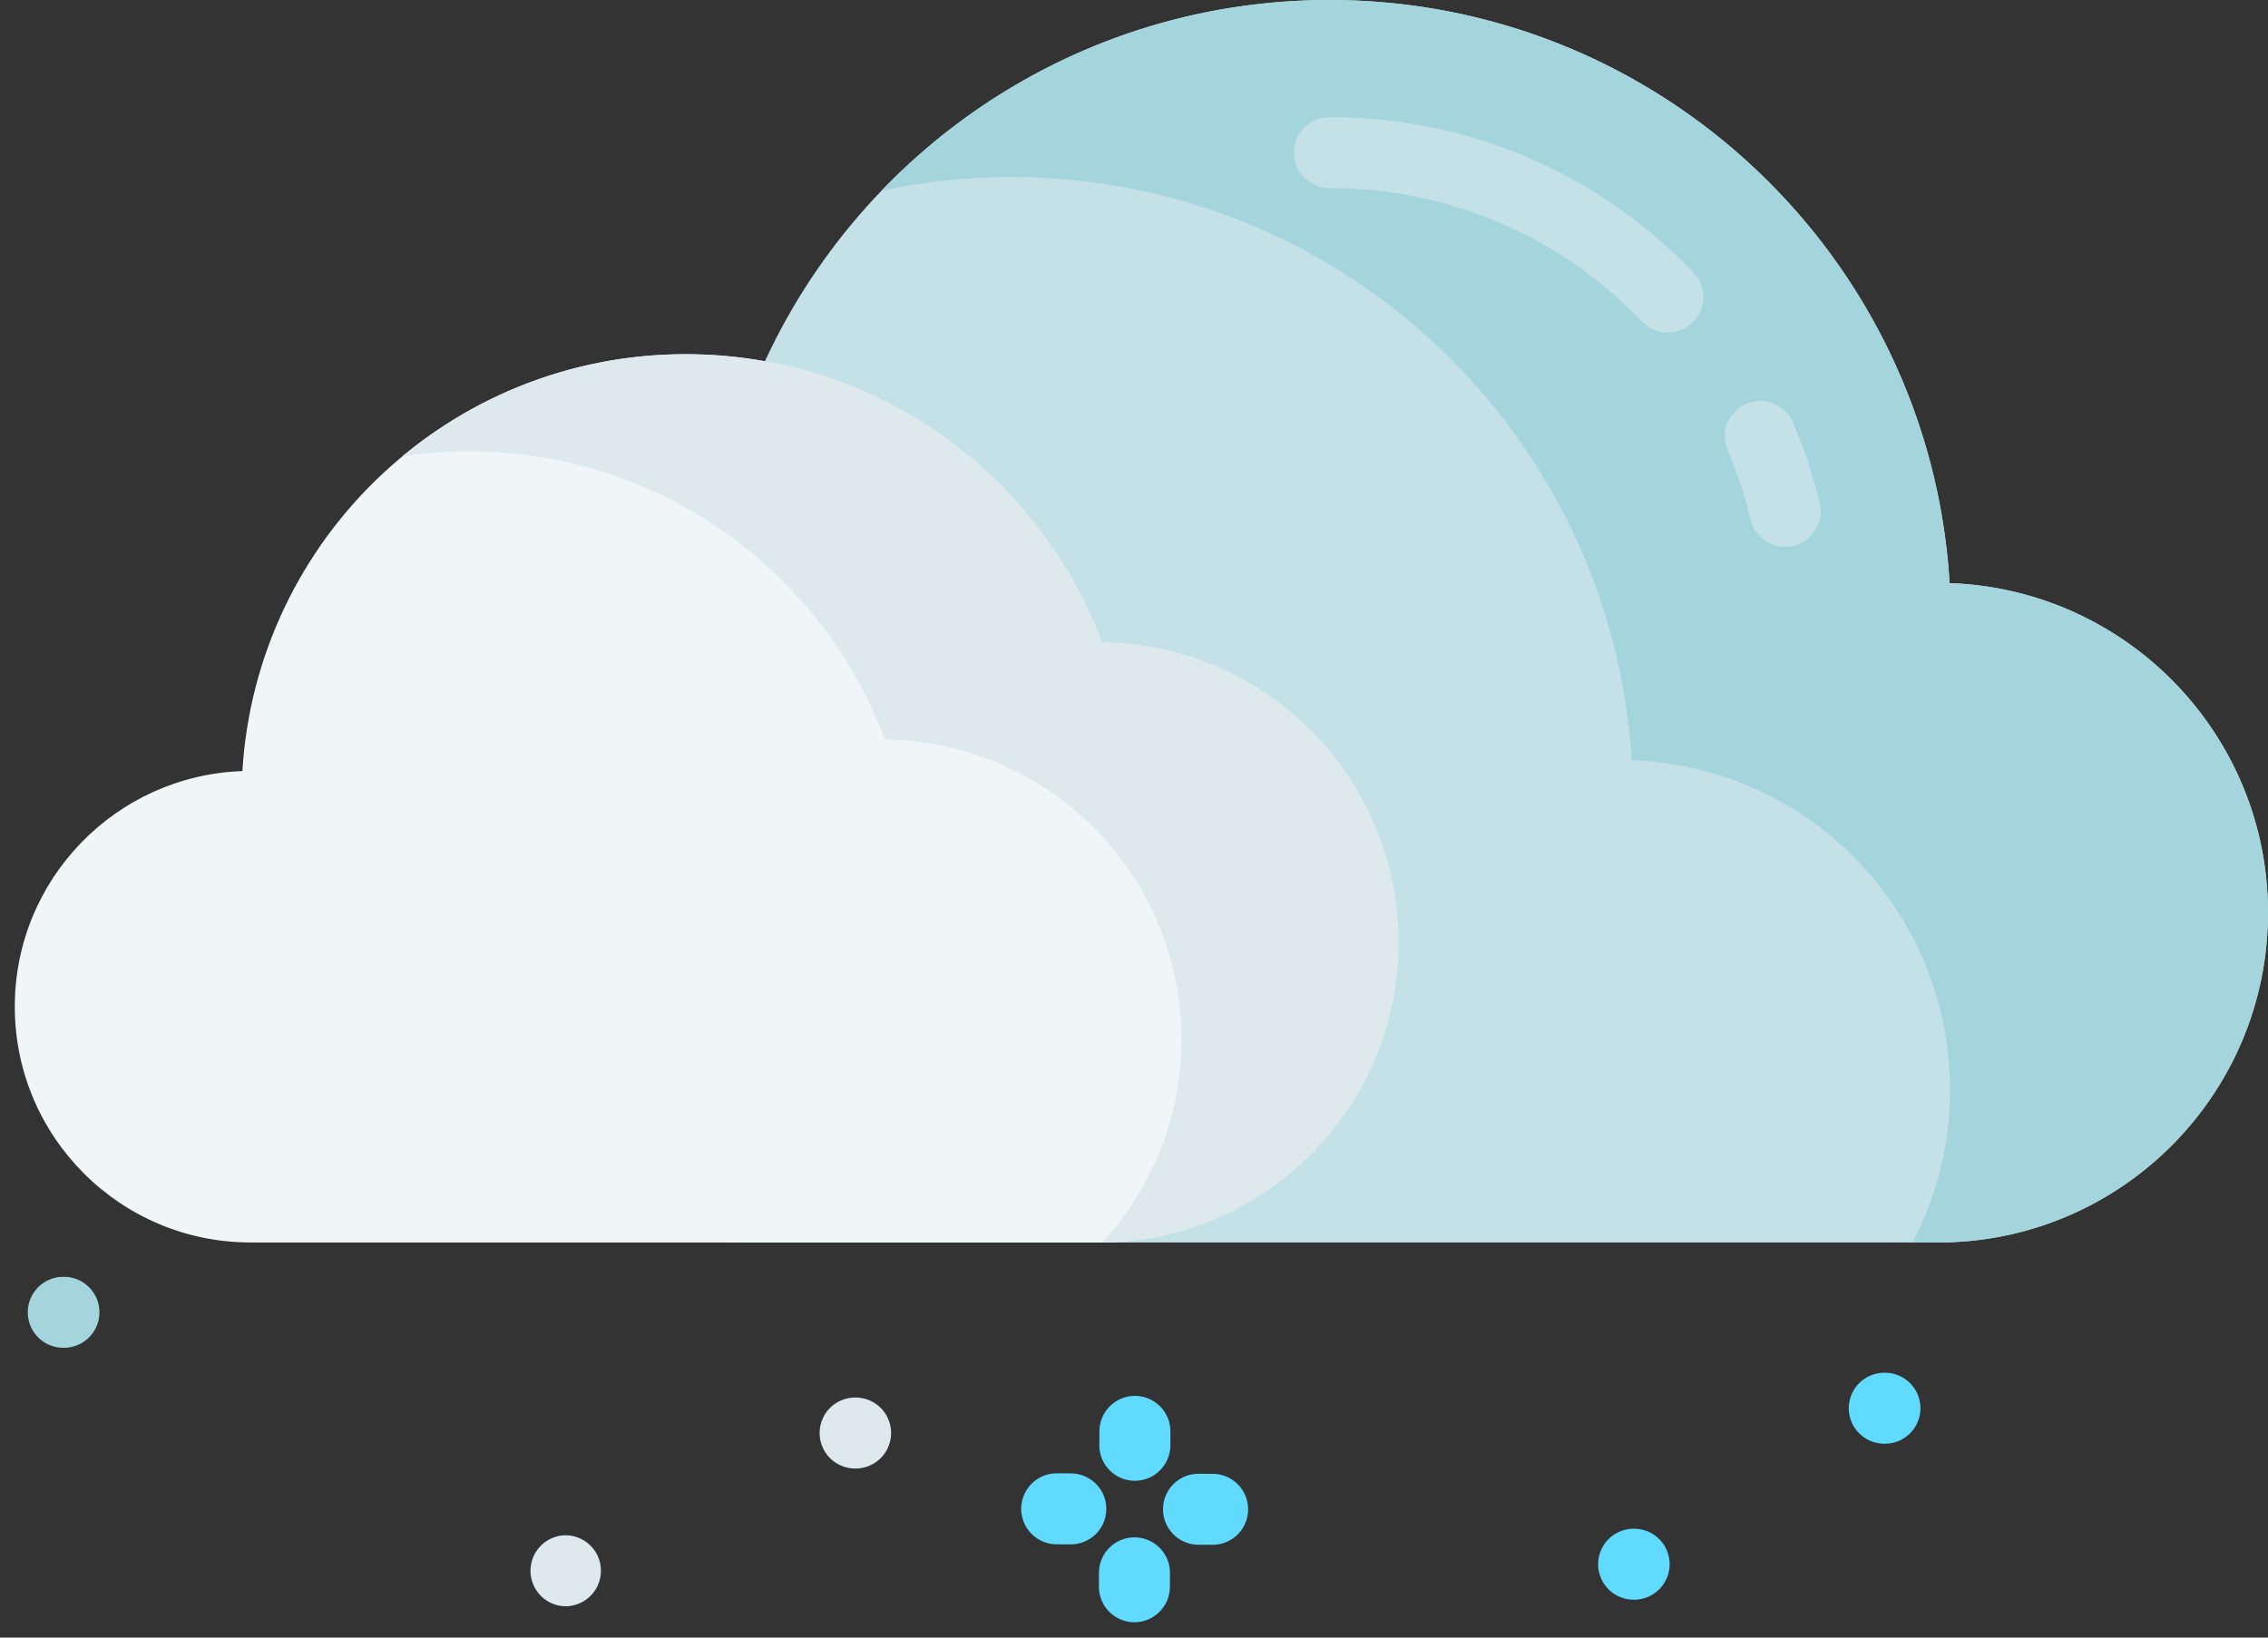 <svg width="108" height="78" xmlns="http://www.w3.org/2000/svg"><rect width="100%" height="100%" fill="#333333" stroke="none"/><g fill="none"><path d="M92.839 27.774C91.9 12.278 79.039 0 63.306 0 50.618 0 39.797 7.987 35.59 19.207c-10.926.132-19.744 9.025-19.744 19.983 0 11.04 8.95 19.99 19.99 19.99H92.29c8.676 0 15.71-7.034 15.71-15.71 0-8.492-6.74-15.406-15.161-15.696z" fill="#C4E1E8"/><path d="M108 43.47c0 8.675-7.034 15.71-15.71 15.71h-1.217a15.632 15.632 0 001.783-7.275c0-8.49-6.739-15.405-15.16-15.696-.938-15.495-13.801-27.775-29.534-27.775-2.121 0-4.19.223-6.183.648C47.36 3.485 54.926 0 63.306 0 79.038 0 91.9 12.278 92.84 27.776c8.421.287 15.16 7.202 15.16 15.694z" fill="#A4D5DD"/><path d="M85.006 26.043a1.691 1.691 0 01-1.642-1.296 20.416 20.416 0 00-1.113-3.334 1.691 1.691 0 013.102-1.343 23.8 23.8 0 011.298 3.887 1.689 1.689 0 01-1.645 2.086zm-5.59-10.204c-.444 0-.887-.174-1.219-.52-3.937-4.101-9.225-6.36-14.89-6.36a1.69 1.69 0 110-3.38c6.595 0 12.749 2.628 17.329 7.4a1.69 1.69 0 01-1.22 2.86z" fill="#C4E1E8"/><path d="M11.542 36.728c.671-11.079 9.866-19.857 21.114-19.857 9.07 0 16.807 5.71 19.813 13.73 7.812.096 14.116 6.454 14.116 14.287 0 7.893-6.398 14.292-14.291 14.292h-40.36c-6.202 0-11.23-5.03-11.23-11.232 0-6.071 4.818-11.013 10.838-11.22z" fill="#F0F5F7"/><path d="M66.585 44.89c0 7.824-6.291 14.18-14.094 14.286a14.229 14.229 0 003.766-9.663c0-7.833-6.303-14.193-14.116-14.287-3.007-8.02-10.742-13.731-19.814-13.731-1.072 0-2.124.08-3.155.234a21.05 21.05 0 0113.483-4.857c9.072 0 16.807 5.708 19.814 13.73 7.814.096 14.116 6.452 14.116 14.288z" fill="#DDE9ED"/><path d="M54.04 70.53h-.007a1.69 1.69 0 01-1.683-1.698l.004-.662a1.69 1.69 0 011.69-1.683h.008a1.69 1.69 0 011.681 1.698l-.002.662a1.69 1.69 0 01-1.69 1.683zm-.02 6.738h-.009a1.69 1.69 0 01-1.681-1.698l.002-.662a1.69 1.69 0 011.69-1.682h.008a1.69 1.69 0 011.683 1.698l-.004.662a1.69 1.69 0 01-1.689 1.682zm3.72-3.688h-.009l-.663-.003a1.69 1.69 0 01.008-3.38h.008l.663.003a1.69 1.69 0 01-.007 3.38zm-6.753-.021h-.008l-.663-.003a1.69 1.69 0 01.007-3.38h.009l.663.003a1.69 1.69 0 01-.008 3.38zm26.829 2.636h-.024a1.69 1.69 0 110-3.38h.024a1.69 1.69 0 110 3.38zm11.94-7.43h-.032a1.69 1.69 0 01.008-3.38h.031a1.69 1.69 0 01-.007 3.38z" fill="#60DAFF"/><path d="M26.922 76.507h-.031a1.691 1.691 0 01.008-3.38h.03a1.69 1.69 0 01-.007 3.38z" fill="#DDE9ED"/><path d="M3.04 64.196h-.03a1.69 1.69 0 01.007-3.38h.032a1.69 1.69 0 01-.008 3.38z" fill="#A4D5DD"/><path d="M40.743 69.946h-.023a1.69 1.69 0 110-3.38h.023a1.69 1.69 0 010 3.38z" fill="#DDE9ED"/></g></svg>